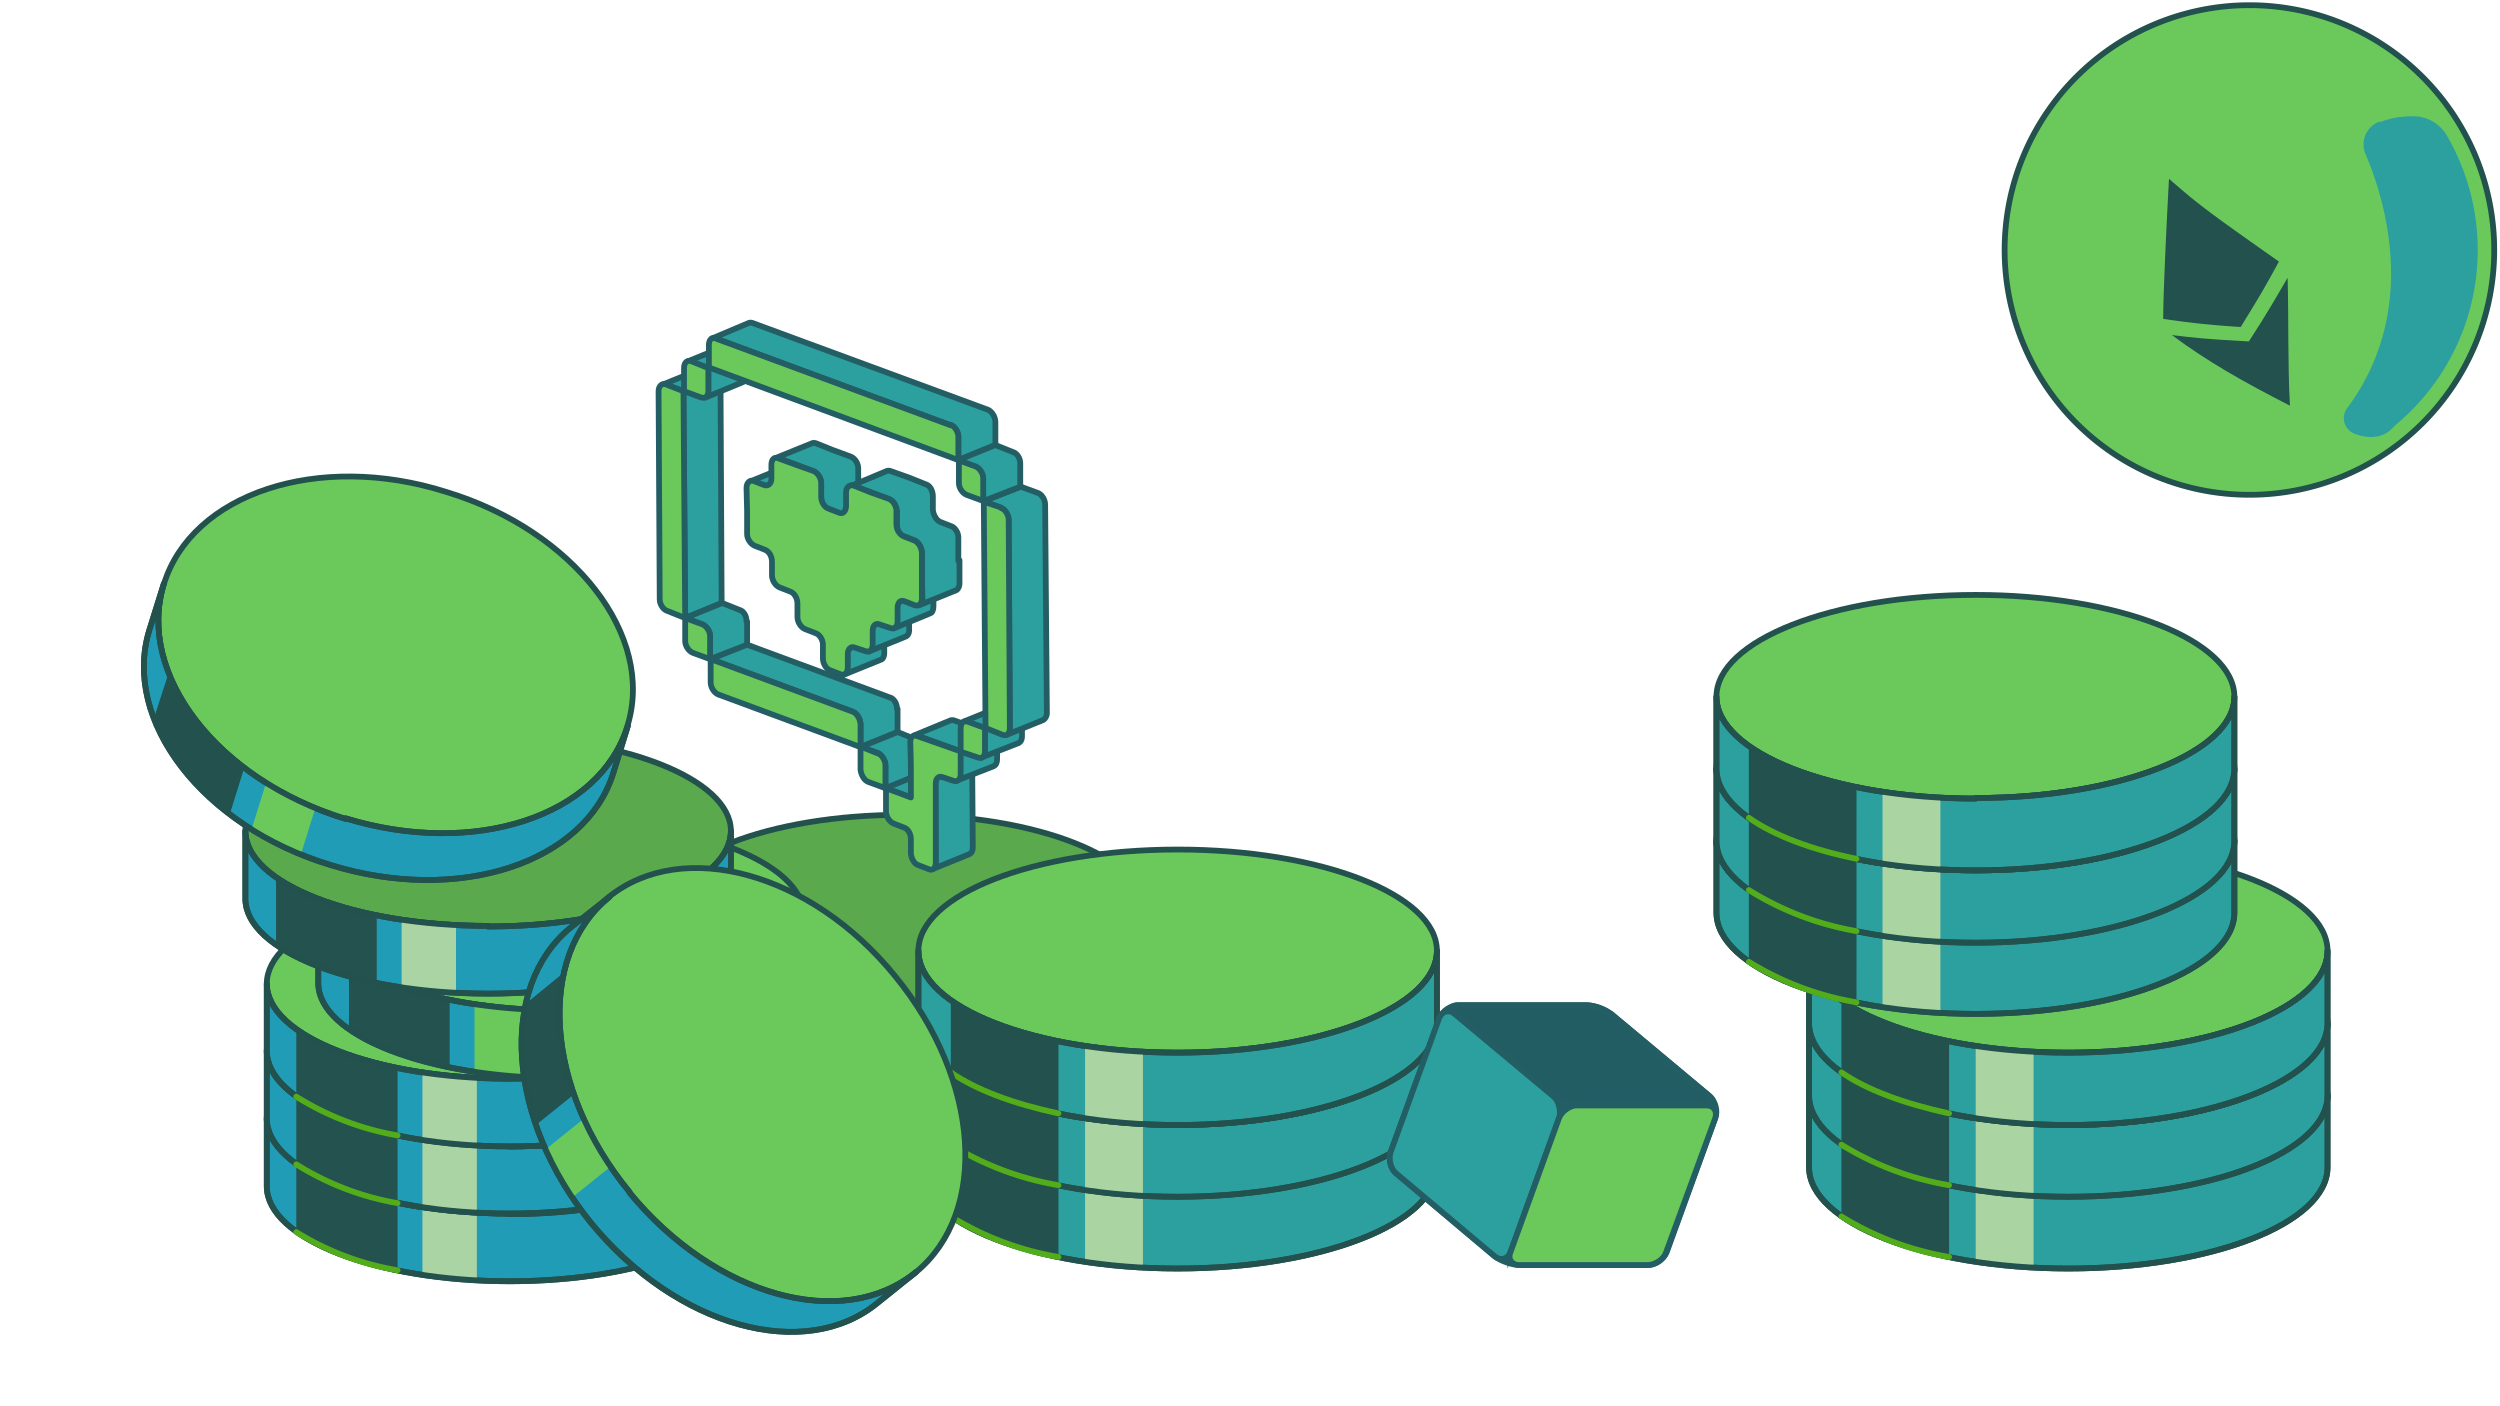 <svg fill="none" xmlns="http://www.w3.org/2000/svg" viewBox="0 0 432 243">
  <path d="M156 197c-23.2 0-42-7.3-42-16.4 0-9 18.8-16.4 42-16.4 23.1 0 41.9 7.3 41.9 16.4 0 9-18.8 16.4-42 16.4Z" fill="#6BC95C" stroke="#22514E" stroke-linecap="round" stroke-linejoin="round"/>
  <path d="M156 197c-23.2 0-42-7.4-42-16.5v11.7c0 9 18.8 16.4 42 16.4 23 0 41.9-7.3 41.9-16.4v-11.7c0 9.1-18.8 16.5-42 16.5Z" fill="#53AD1B" stroke="#22514E" stroke-linecap="round" stroke-linejoin="round"/>
  <path d="M150.3 196.9c-3.2-.2-6.4-.5-9.4-1v11.7c3 .4 6.2.8 9.4 1v-11.7Z" fill="#6BC95C"/>
  <path d="M136.7 195.2a48.5 48.5 0 0 1-17.4-6.7v11.7c4 2.8 10 5.1 17.4 6.6v-11.6Z" fill="#22514E"/>
  <path d="M156 197c-23.2 0-42-7.4-42-16.5v11.7c0 9 18.8 16.4 42 16.4 23 0 41.9-7.3 41.9-16.4v-11.7c0 9.1-18.8 16.5-42 16.5Z" stroke="#22514E" stroke-linecap="round" stroke-linejoin="round"/>
  <path d="M136.7 206.8a48.5 48.5 0 0 1-17.4-6.7" stroke="#53AD1B" stroke-linecap="round" stroke-linejoin="round"/>
  <path d="M156 185.4c-23.2 0-42-7.4-42-16.5 0-9 18.8-16.4 42-16.4 23.1 0 41.9 7.4 41.9 16.4 0 9.1-18.8 16.5-42 16.5Z" fill="#6BC95C" stroke="#22514E" stroke-linecap="round" stroke-linejoin="round"/>
  <path d="M156 185.4c-23.2 0-42-7.3-42-16.5v11.7c0 9 18.8 16.4 42 16.4 23 0 41.9-7.3 41.9-16.4V169c0 9-18.8 16.5-42 16.5Z" fill="#53AD1B" stroke="#22514E" stroke-linecap="round" stroke-linejoin="round"/>
  <path d="M150.3 185.2c-3.2-.2-6.4-.5-9.4-1V196c3 .5 6.2.8 9.4 1v-11.7Z" fill="#6BC95C"/>
  <path d="M136.7 183.5a48.5 48.5 0 0 1-17.4-6.6v11.6c4 2.8 10 5.1 17.4 6.7v-11.7Z" fill="#22514E"/>
  <path d="M156 185.4c-23.2 0-42-7.3-42-16.5v11.7c0 9 18.8 16.4 42 16.4 23 0 41.9-7.3 41.9-16.4V169c0 9-18.8 16.5-42 16.5Z" stroke="#22514E" stroke-linecap="round" stroke-linejoin="round"/>
  <path d="M136.7 195.2a48.5 48.5 0 0 1-17.4-6.7" stroke="#53AD1B" stroke-linecap="round" stroke-linejoin="round"/>
  <path d="M156 173.7c-23.2 0-42-7.4-42-16.4 0-9.1 18.8-16.5 42-16.5 23.1 0 41.9 7.4 41.9 16.5 0 9-18.8 16.4-42 16.4Z" fill="#5AA94D" stroke="#22514E" stroke-linecap="round" stroke-linejoin="round"/>
  <path d="M156 173.7c-23.2 0-42-7.3-42-16.4v11.6c0 9 18.8 16.5 42 16.5 23 0 41.9-7.4 41.9-16.5v-11.6c0 9-18.8 16.4-42 16.4Z" fill="#53AD1B" stroke="#22514E" stroke-linecap="round" stroke-linejoin="round"/>
  <path d="M150.3 173.5c-3.2-.1-6.4-.5-9.4-.9v11.7l9.4 1v-11.8Z" fill="#6BC95C"/>
  <path d="M136.7 171.8a48.5 48.5 0 0 1-17.4-6.6v11.7c4 2.8 10 5 17.4 6.6v-11.7Z" fill="#22514E"/>
  <path d="M156 173.7c-23.2 0-42-7.3-42-16.4v11.6c0 9 18.8 16.5 42 16.5 23 0 41.9-7.4 41.9-16.5v-11.6c0 9-18.8 16.4-42 16.4Z" stroke="#22514E" stroke-linecap="round" stroke-linejoin="round"/>
  <path d="M136.7 183.5a48.5 48.5 0 0 1-17.4-6.6" stroke="#53AD1B" stroke-linecap="round" stroke-linejoin="round"/>
  <path d="M203.5 206.8c-24.7 0-44.8-7.8-44.8-17.5s20-17.6 44.8-17.6c24.7 0 44.8 7.9 44.8 17.6 0 9.7-20 17.5-44.8 17.5Z" fill="#6BC95C" stroke="#22514E" stroke-linecap="round" stroke-linejoin="round"/>
  <path d="M203.5 206.7c-24.7 0-44.8-7.8-44.8-17.5v12.5c0 9.6 20 17.5 44.8 17.5 24.7 0 44.8-7.8 44.8-17.5v-12.5c0 9.7-20.1 17.5-44.8 17.5Z" fill="#2C9F9F" stroke="#22514E" stroke-linecap="round" stroke-linejoin="round"/>
  <path d="M197.5 206.7c-3.5-.2-6.9-.6-10-1V218c3.1.5 6.5.8 10 1v-12.4Z" fill="#AAD5A3"/>
  <path d="M182.9 204.8a51.9 51.9 0 0 1-18.6-7v12.4c4.3 3 10.7 5.5 18.6 7.1v-12.5Z" fill="#22514E"/>
  <path d="M203.5 206.7c-24.7 0-44.8-7.8-44.8-17.5v12.5c0 9.6 20 17.5 44.8 17.5 24.7 0 44.8-7.8 44.8-17.5v-12.5c0 9.7-20.1 17.5-44.8 17.5Z" stroke="#22514E" stroke-linecap="round" stroke-linejoin="round"/>
  <path d="M182.9 217.2a51.9 51.9 0 0 1-18.6-7" stroke="#53AD1B" stroke-linecap="round" stroke-linejoin="round"/>
  <path d="M203.5 194.4c-24.7 0-44.8-7.9-44.8-17.6 0-9.7 20-17.6 44.8-17.6 24.7 0 44.8 7.9 44.8 17.6 0 9.7-20 17.6-44.8 17.6Z" fill="#6BC95C" stroke="#22514E" stroke-linecap="round" stroke-linejoin="round"/>
  <path d="M203.5 194.4c-24.7 0-44.8-7.9-44.8-17.6v12.5c0 9.6 20 17.5 44.8 17.5 24.7 0 44.8-7.8 44.8-17.5v-12.5c0 9.7-20.1 17.6-44.8 17.6Z" fill="#2C9F9F" stroke="#22514E" stroke-linecap="round" stroke-linejoin="round"/>
  <path d="M197.5 194.2c-3.5-.2-6.9-.6-10-1v12.5c3.1.4 6.5.8 10 1v-12.5Z" fill="#AAD5A3"/>
  <path d="M182.9 192.4c-7.9-1.7-14.3-4.1-18.6-7.1v12.4c4.3 3 10.7 5.5 18.6 7.1v-12.4Z" fill="#22514E"/>
  <path d="M203.5 194.4c-24.7 0-44.8-7.9-44.8-17.6v12.5c0 9.6 20 17.5 44.8 17.5 24.7 0 44.8-7.8 44.8-17.5v-12.5c0 9.7-20.1 17.6-44.8 17.6Z" stroke="#22514E" stroke-linecap="round" stroke-linejoin="round"/>
  <path d="M182.9 204.8a51.8 51.8 0 0 1-18.6-7" stroke="#53AD1B" stroke-linecap="round" stroke-linejoin="round"/>
  <path d="M203.5 181.9c-24.7 0-44.8-7.9-44.8-17.6 0-9.7 20-17.5 44.8-17.5 24.7 0 44.8 7.8 44.8 17.5s-20 17.6-44.8 17.6Z" fill="#6BC95C" stroke="#22514E" stroke-linecap="round" stroke-linejoin="round"/>
  <path d="M203.5 181.9c-24.7 0-44.8-7.8-44.8-17.6v12.5c0 9.6 20 17.6 44.8 17.6 24.7 0 44.8-7.9 44.8-17.6v-12.5c0 9.7-20.1 17.6-44.8 17.6Z" fill="#2C9F9F" stroke="#22514E" stroke-linecap="round" stroke-linejoin="round"/>
  <path d="M197.5 181.7c-3.5-.2-6.9-.5-10-1v12.5c3.1.4 6.5.8 10 1v-12.5Z" fill="#AAD5A3"/>
  <path d="M182.9 179.9a51.8 51.8 0 0 1-18.6-7.1v12.5c4.3 3 10.7 5.4 18.6 7V180Z" fill="#22514E"/>
  <path d="M203.5 181.9c-24.7 0-44.8-7.8-44.8-17.6v12.5c0 9.6 20 17.6 44.8 17.6 24.7 0 44.8-7.9 44.8-17.6v-12.5c0 9.7-20.1 17.6-44.8 17.6Z" stroke="#22514E" stroke-linecap="round" stroke-linejoin="round"/>
  <path d="M182.9 192.4c-7.9-1.7-14.3-4.1-18.6-7.1" stroke="#53AD1B" stroke-linecap="round" stroke-linejoin="round"/>
  <path d="M357.4 206.8c-24.7 0-44.8-7.8-44.8-17.5s20-17.6 44.8-17.6c24.7 0 44.8 7.9 44.8 17.6 0 9.7-20 17.5-44.8 17.5Z" fill="#6BC95C" stroke="#22514E" stroke-linecap="round" stroke-linejoin="round"/>
  <path d="M357.4 206.7c-24.7 0-44.8-7.8-44.8-17.5v12.5c0 9.6 20.1 17.5 44.8 17.5 24.7 0 44.8-7.8 44.8-17.5v-12.5c0 9.7-20 17.5-44.8 17.5Z" fill="#2C9F9F" stroke="#22514E" stroke-linecap="round" stroke-linejoin="round"/>
  <path d="M351.4 206.7a113 113 0 0 1-10-1V218c3.2.5 6.5.8 10 1v-12.4Z" fill="#AAD5A3"/>
  <path d="M336.8 204.8a51.9 51.9 0 0 1-18.6-7v12.4c4.3 3 10.8 5.5 18.6 7.1v-12.5Z" fill="#22514E"/>
  <path d="M357.4 206.7c-24.7 0-44.8-7.8-44.8-17.5v12.5c0 9.6 20.1 17.5 44.8 17.5 24.7 0 44.8-7.8 44.8-17.5v-12.5c0 9.7-20 17.5-44.8 17.5Z" stroke="#22514E" stroke-linecap="round" stroke-linejoin="round"/>
  <path d="M336.8 217.2a51.9 51.9 0 0 1-18.6-7" stroke="#53AD1B" stroke-linecap="round" stroke-linejoin="round"/>
  <path d="M357.4 194.4c-24.7 0-44.8-7.9-44.8-17.6 0-9.7 20-17.6 44.8-17.6 24.7 0 44.8 7.9 44.8 17.6 0 9.7-20 17.6-44.8 17.6Z" fill="#6BC95C" stroke="#22514E" stroke-linecap="round" stroke-linejoin="round"/>
  <path d="M357.4 194.4c-24.7 0-44.8-7.9-44.8-17.6v12.5c0 9.6 20.1 17.5 44.8 17.5 24.7 0 44.8-7.8 44.8-17.5v-12.5c0 9.7-20 17.6-44.8 17.6Z" fill="#2C9F9F" stroke="#22514E" stroke-linecap="round" stroke-linejoin="round"/>
  <path d="M351.4 194.2c-3.5-.2-6.8-.6-10-1v12.5c3.2.4 6.5.8 10 1v-12.5Z" fill="#AAD5A3"/>
  <path d="M336.8 192.4c-7.8-1.7-14.3-4.1-18.6-7.1v12.4c4.3 3 10.8 5.5 18.6 7.1v-12.4Z" fill="#22514E"/>
  <path d="M357.4 194.4c-24.7 0-44.8-7.9-44.8-17.6v12.5c0 9.6 20.1 17.5 44.8 17.5 24.7 0 44.8-7.8 44.8-17.5v-12.5c0 9.7-20 17.6-44.8 17.6Z" stroke="#22514E" stroke-linecap="round" stroke-linejoin="round"/>
  <path d="M336.8 204.8a51.8 51.8 0 0 1-18.6-7" stroke="#53AD1B" stroke-linecap="round" stroke-linejoin="round"/>
  <path d="M357.4 181.9c-24.7 0-44.8-7.9-44.8-17.6 0-9.7 20-17.5 44.8-17.5 24.7 0 44.8 7.8 44.8 17.5s-20 17.6-44.8 17.6Z" fill="#6BC95C" stroke="#22514E" stroke-linecap="round" stroke-linejoin="round"/>
  <path d="M357.4 181.9c-24.7 0-44.8-7.8-44.8-17.6v12.5c0 9.6 20.1 17.6 44.8 17.6 24.7 0 44.8-7.9 44.8-17.6v-12.5c0 9.7-20 17.6-44.8 17.6Z" fill="#2C9F9F" stroke="#22514E" stroke-linecap="round" stroke-linejoin="round"/>
  <path d="M351.4 181.7c-3.5-.2-6.8-.5-10-1v12.5c3.2.4 6.5.8 10 1v-12.5Z" fill="#AAD5A3"/>
  <path d="M336.8 179.9a51.9 51.9 0 0 1-18.6-7.1v12.5c4.3 3 10.8 5.4 18.6 7V180Z" fill="#22514E"/>
  <path d="M357.4 181.9c-24.7 0-44.8-7.8-44.8-17.6v12.5c0 9.6 20.1 17.6 44.8 17.6 24.7 0 44.8-7.9 44.8-17.6v-12.5c0 9.7-20 17.6-44.8 17.6Z" stroke="#22514E" stroke-linecap="round" stroke-linejoin="round"/>
  <path d="M336.8 192.4c-7.8-1.7-14.3-4.1-18.6-7.1" stroke="#53AD1B" stroke-linecap="round" stroke-linejoin="round"/>
  <path d="M341.4 162.9c-24.8 0-44.8-7.9-44.8-17.6 0-9.7 20-17.6 44.8-17.6 24.7 0 44.7 7.9 44.7 17.6 0 9.7-20 17.6-44.7 17.6Z" fill="#6BC95C" stroke="#22514E" stroke-linecap="round" stroke-linejoin="round"/>
  <path d="M341.4 162.8c-24.7 0-44.8-7.9-44.8-17.6v12.5c0 9.6 20 17.5 44.8 17.5 24.7 0 44.7-7.8 44.7-17.5v-12.5c0 9.7-20 17.6-44.7 17.6Z" fill="#2C9F9F" stroke="#22514E" stroke-linecap="round" stroke-linejoin="round"/>
  <path d="M335.3 162.7a113 113 0 0 1-10-1V174c3.2.5 6.6.9 10 1v-12.4Z" fill="#AAD5A3"/>
  <path d="M320.8 160.9a51.8 51.8 0 0 1-18.6-7.1v12.4c4.2 3 10.7 5.5 18.6 7.1V161Z" fill="#22514E"/>
  <path d="M341.4 162.8c-24.7 0-44.8-7.9-44.8-17.6v12.5c0 9.6 20 17.5 44.8 17.5 24.7 0 44.7-7.8 44.7-17.5v-12.5c0 9.7-20 17.6-44.7 17.6Z" stroke="#22514E" stroke-linecap="round" stroke-linejoin="round"/>
  <path d="M320.8 173.2a51.8 51.8 0 0 1-18.6-7" stroke="#53AD1B" stroke-linecap="round" stroke-linejoin="round"/>
  <path d="M341.4 150.4c-24.8 0-44.8-7.9-44.8-17.6 0-9.7 20-17.5 44.8-17.5 24.7 0 44.7 7.8 44.7 17.5s-20 17.6-44.7 17.6Z" fill="#6BC95C" stroke="#22514E" stroke-linecap="round" stroke-linejoin="round"/>
  <path d="M341.4 150.4c-24.7 0-44.8-7.8-44.8-17.6v12.5c0 9.6 20 17.6 44.8 17.6 24.7 0 44.7-7.9 44.7-17.6v-12.5c0 9.7-20 17.6-44.7 17.6Z" fill="#2C9F9F" stroke="#22514E" stroke-linecap="round" stroke-linejoin="round"/>
  <path d="M335.3 150.2c-3.4-.2-6.8-.5-10-1v12.5c3.2.4 6.6.8 10 1v-12.5Z" fill="#AAD5A3"/>
  <path d="M320.8 148.4c-7.9-1.6-14.4-4.1-18.6-7.1v12.5c4.2 3 10.7 5.4 18.6 7v-12.4Z" fill="#22514E"/>
  <path d="M341.4 150.4c-24.7 0-44.8-7.8-44.8-17.6v12.5c0 9.6 20 17.6 44.8 17.6 24.7 0 44.7-7.9 44.7-17.6v-12.5c0 9.7-20 17.6-44.7 17.6Z" stroke="#22514E" stroke-linecap="round" stroke-linejoin="round"/>
  <path d="M320.8 160.9a51.8 51.8 0 0 1-18.6-7.1" stroke="#53AD1B" stroke-linecap="round" stroke-linejoin="round"/>
  <path d="M341.4 138c-24.8 0-44.8-8-44.8-17.6 0-9.7 20-17.6 44.8-17.6 24.7 0 44.7 7.9 44.7 17.6 0 9.7-20 17.5-44.7 17.5Z" fill="#6BC95C" stroke="#22514E" stroke-linecap="round" stroke-linejoin="round"/>
  <path d="M341.4 138c-24.7 0-44.8-7.9-44.8-17.6v12.4c0 9.7 20 17.6 44.8 17.6 24.7 0 44.7-7.8 44.7-17.6v-12.4c0 9.6-20 17.5-44.7 17.5Z" fill="#2C9F9F" stroke="#22514E" stroke-linecap="round" stroke-linejoin="round"/>
  <path d="M335.3 137.7c-3.4-.1-6.8-.5-10-1v12.5c3.2.5 6.6.8 10 1v-12.5Z" fill="#AAD5A3"/>
  <path d="M320.8 136a51.8 51.8 0 0 1-18.6-7.2v12.5c4.2 3 10.7 5.5 18.6 7V136Z" fill="#22514E"/>
  <path d="M341.4 138c-24.7 0-44.8-7.9-44.8-17.6v12.4c0 9.7 20 17.6 44.8 17.6 24.7 0 44.7-7.8 44.7-17.6v-12.4c0 9.6-20 17.5-44.7 17.5Z" stroke="#22514E" stroke-linecap="round" stroke-linejoin="round"/>
  <path d="M320.8 148.4c-7.9-1.6-14.4-4.1-18.6-7.1" stroke="#53AD1B" stroke-linecap="round" stroke-linejoin="round"/>
  <path d="M88 209.7c-23.1 0-41.9-7.3-41.9-16.4 0-9 18.8-16.4 42-16.4 23 0 41.8 7.3 41.8 16.4 0 9-18.7 16.4-41.9 16.4Z" fill="#6BC95C" stroke="#22514E" stroke-linecap="round" stroke-linejoin="round"/>
  <path d="M88 209.7c-23.1 0-41.9-7.4-41.9-16.5V205c0 9 18.8 16.4 42 16.4 23 0 41.8-7.3 41.8-16.4v-11.7c0 9.1-18.7 16.5-41.9 16.5Z" fill="#219CB7" stroke="#22514E" stroke-linecap="round" stroke-linejoin="round"/>
  <path d="M82.4 209.6a106 106 0 0 1-9.4-1v11.7c3 .4 6.1.8 9.4 1v-11.7Z" fill="#ABD4A4"/>
  <path d="M68.7 207.9a48.5 48.5 0 0 1-17.5-6.7V213c4 2.8 10.1 5.1 17.5 6.6V208Z" fill="#23524F"/>
  <path d="M88 209.7c-23.1 0-41.9-7.4-41.9-16.5V205c0 9 18.8 16.4 42 16.4 23 0 41.8-7.3 41.8-16.4v-11.7c0 9.1-18.7 16.5-41.9 16.5Z" stroke="#22514E" stroke-linecap="round" stroke-linejoin="round"/>
  <path d="M68.7 219.5a48.5 48.5 0 0 1-17.5-6.6" stroke="#53AD1B" stroke-linecap="round" stroke-linejoin="round"/>
  <path d="M88 198c-23.1 0-41.9-7.3-41.9-16.4 0-9 18.8-16.4 42-16.4 23 0 41.8 7.4 41.8 16.4 0 9.1-18.7 16.5-41.9 16.5Z" fill="#6BC95C" stroke="#22514E" stroke-linecap="round" stroke-linejoin="round"/>
  <path d="M88 198c-23.1 0-41.9-7.3-41.9-16.4v11.7c0 9 18.8 16.4 42 16.4 23 0 41.8-7.3 41.8-16.4v-11.7c0 9-18.7 16.5-41.9 16.5Z" fill="#219CB7" stroke="#22514E" stroke-linecap="round" stroke-linejoin="round"/>
  <path d="M82.4 197.9a106 106 0 0 1-9.4-1v11.7c3 .5 6.1.8 9.4 1v-11.7Z" fill="#ABD4A4"/>
  <path d="M68.7 196.2a48.5 48.5 0 0 1-17.5-6.6v11.6c4 2.8 10.1 5.1 17.5 6.7v-11.7Z" fill="#23524F"/>
  <path d="M88 198c-23.1 0-41.9-7.3-41.9-16.4v11.7c0 9 18.8 16.4 42 16.4 23 0 41.8-7.3 41.8-16.4v-11.7c0 9-18.7 16.5-41.9 16.5Z" stroke="#22514E" stroke-linecap="round" stroke-linejoin="round"/>
  <path d="M68.7 207.9a48.5 48.5 0 0 1-17.5-6.7" stroke="#53AD1B" stroke-linecap="round" stroke-linejoin="round"/>
  <path d="M88 186.4c-23.1 0-41.9-7.4-41.9-16.4 0-9.1 18.8-16.5 42-16.5 23 0 41.8 7.4 41.8 16.5 0 9-18.7 16.4-41.9 16.4Z" fill="#6BC95C" stroke="#22514E" stroke-linecap="round" stroke-linejoin="round"/>
  <path d="M88 186.4c-23.1 0-41.9-7.3-41.9-16.4v11.6c0 9 18.8 16.5 42 16.5 23 0 41.8-7.4 41.8-16.5V170c0 9-18.7 16.4-41.9 16.4Z" fill="#219CB7" stroke="#22514E" stroke-linecap="round" stroke-linejoin="round"/>
  <path d="M82.4 186.2a106 106 0 0 1-9.4-1V197c3 .4 6.1.7 9.4.9v-11.7Z" fill="#ABD4A4"/>
  <path d="M68.7 184.5a48.5 48.5 0 0 1-17.5-6.6v11.7c4 2.8 10.1 5 17.5 6.6v-11.7Z" fill="#23524F"/>
  <path d="M88 186.4c-23.1 0-41.9-7.3-41.9-16.4v11.6c0 9 18.8 16.5 42 16.5 23 0 41.8-7.4 41.8-16.5V170c0 9-18.7 16.4-41.9 16.4Z" stroke="#22514E" stroke-linecap="round" stroke-linejoin="round"/>
  <path d="M68.7 196.2a48.5 48.5 0 0 1-17.5-6.7" stroke="#53AD1B" stroke-linecap="round" stroke-linejoin="round"/>
  <path d="M97 174.6c-23.2 0-42-7.3-42-16.4 0-9 18.8-16.4 42-16.4 23.1 0 41.9 7.3 41.9 16.4 0 9-18.8 16.4-42 16.4Z" fill="#6BC95C" stroke="#22514E" stroke-linecap="round" stroke-linejoin="round"/>
  <path d="M97 174.6c-23.1 0-42-7.3-42-16.4v11.7c0 9 18.9 16.4 42 16.4s41.9-7.3 41.9-16.4v-11.7c0 9-18.8 16.4-42 16.4Z" fill="#219CB7" stroke="#22514E" stroke-linecap="round" stroke-linejoin="round"/>
  <path d="M91.4 174.5a106 106 0 0 1-9.4-1v11.7c3 .4 6.1.8 9.4 1v-11.7Z" fill="#6BC95C"/>
  <path d="M77.7 172.8a48.5 48.5 0 0 1-17.4-6.7v11.7c4 2.8 10 5.1 17.4 6.6v-11.6Z" fill="#23524F"/>
  <path d="M97 174.6c-23.1 0-42-7.3-42-16.4v11.7c0 9 18.9 16.4 42 16.4s41.9-7.3 41.9-16.4v-11.7c0 9-18.8 16.4-42 16.4Z" stroke="#22514E" stroke-linecap="round" stroke-linejoin="round"/>
  <path d="M84.4 160c-23.2 0-42-7.3-42-16.4 0-9 18.8-16.4 42-16.4 23.1 0 41.9 7.4 41.9 16.4 0 9.1-18.8 16.5-42 16.5Z" fill="#5AA94D" stroke="#22514E" stroke-linecap="round" stroke-linejoin="round"/>
  <path d="M84.4 160c-23.2 0-42-7.3-42-16.4v11.7c0 9 18.8 16.4 42 16.4 23 0 41.9-7.3 41.9-16.4v-11.7c0 9-18.7 16.5-42 16.5Z" fill="#219CB7" stroke="#22514E" stroke-linecap="round" stroke-linejoin="round"/>
  <path d="M78.8 160a106 106 0 0 1-9.4-1v11.6c3 .5 6.2.8 9.4 1v-11.7Z" fill="#ABD4A4"/>
  <path d="M65 158.2a48.5 48.5 0 0 1-17.3-6.6v11.6c4 2.8 10 5.1 17.4 6.7v-11.7Z" fill="#23524F"/>
  <path d="M84.4 160c-23.2 0-42-7.3-42-16.4v11.7c0 9 18.8 16.4 42 16.4 23 0 41.9-7.3 41.9-16.4v-11.7c0 9-18.7 16.5-42 16.5Z" stroke="#22514E" stroke-linecap="round" stroke-linejoin="round"/>
  <path d="M108.7 206.2c-14.6-18-16.2-40.8-3.5-51.2 12.8-10.3 35-4.2 49.5 13.7 14.7 18 16.2 40.8 3.5 51.2-12.7 10.3-34.9 4.2-49.5-13.7Z" fill="#6BC95C" stroke="#22514E" stroke-linecap="round" stroke-linejoin="round"/>
  <path d="M108.8 206c-14.7-17.8-16.2-40.8-3.5-51l-6.6 5.2c-12.7 10.3-11.1 33.3 3.5 51.2 14.7 17.9 36.9 24.1 49.5 13.7l6.6-5.3c-12.7 10.4-34.8 4.2-49.5-13.7Z" fill="#209CB7" stroke="#22514E" stroke-linecap="round" stroke-linejoin="round"/>
  <path d="M105.5 201.6a48 48 0 0 1-4.6-8.3l-6.6 5.3a65 65 0 0 0 4.6 8.3l6.6-5.3Z" fill="#6BC95C"/>
  <path d="M99.2 189a38.6 38.6 0 0 1-1.7-21l-6.6 5.4a38.5 38.5 0 0 0 1.7 21l6.6-5.3Z" fill="#23524F"/>
  <path d="M108.8 206c-14.7-17.8-16.2-40.8-3.5-51l-6.6 5.2c-12.7 10.3-11.1 33.3 3.5 51.2 14.7 17.9 36.9 24.1 49.5 13.7l6.6-5.3c-12.7 10.4-34.8 4.2-49.5-13.7Z" stroke="#22514E" stroke-linecap="round" stroke-linejoin="round"/>
  <path d="M59.7 141.6c-22.2-6.8-36.2-25-31.4-40.6C33.1 85.3 55 78 77.1 85c22.1 6.7 36.2 24.9 31.3 40.5-4.8 15.7-26.6 22.9-48.7 16.1Z" fill="#6BC95C" stroke="#22514E" stroke-linecap="round" stroke-linejoin="round"/>
  <path d="M59.7 141.5c-22.2-6.8-36.2-25-31.4-40.6l-2.5 8c-4.8 15.6 9.2 33.9 31.4 40.6 22.2 6.8 44-.4 48.8-16l2.5-8.1c-4.8 15.7-26.6 22.8-48.8 16Z" fill="#219CB7" stroke="#22514E" stroke-linecap="round" stroke-linejoin="round"/>
  <path d="M54.5 139.6a48 48 0 0 1-8.5-4.4l-2.5 8a65 65 0 0 0 8.5 4.4l2.5-8Z" fill="#6BC95C"/>
  <path d="M42.2 132.6a38.7 38.7 0 0 1-13-16.5l-2.6 8c2.3 6.2 6.9 11.9 13.1 16.6l2.5-8Z" fill="#22514E"/>
  <path d="M59.7 141.5c-22.2-6.8-36.2-25-31.4-40.6l-2.5 8c-4.8 15.6 9.2 33.9 31.4 40.6 22.2 6.8 44-.4 48.8-16l2.5-8.1c-4.8 15.7-26.6 22.8-48.8 16Z" stroke="#22514E" stroke-linecap="round" stroke-linejoin="round"/>
  <path d="M388.7 85.5a42.3 42.3 0 1 0 0-84.6 42.3 42.3 0 0 0 0 84.6Z" fill="#6BC95C" stroke="#22514E" stroke-linecap="round" stroke-linejoin="round"/>
  <path d="M411.2 21a4.2 4.2 0 0 0-2.4 5.7c3.3 7.8 9.3 27-3.2 43.8A2.9 2.9 0 0 0 407 75c3.6 1.3 5.6-.2 6.2-.8l.8-.8a39.3 39.3 0 0 0 8.8-50 6.7 6.7 0 0 0-6.2-3.3c-2 0-3.8.4-5.3 1Z" fill="#2C9F9F"/>
  <path d="M387.2 56.5a143 143 0 0 1-13.4-1.4c0-3 .3-11.1 1-24.2 5.2 4.5 6.2 5.3 19 14.3-3 5.5-3.6 6.4-6.6 11.3Z" fill="#22514E"/>
  <path d="M395.7 70.1c-8.2-4.2-14.2-7.6-20.4-12.2 4.2.5 5.9.7 13.3 1.1 3.3-5.1 4-6.4 6.7-11 .2 7.4 0 14.7.4 22.1Z" fill="#22514E"/>
  <path d="M278.3 175.2c-1-.8-2.8-1.5-4.2-1.5H252c-1.3 0-2.8 1-3.2 2.2l-8.5 23.2c-.4 1.2 0 3 1 3.7l17 14.3c1 .8 3 1.5 4.3 1.5h22.2c1.3 0 2.7-1 3.2-2.2l8.4-23.2c.5-1.2 0-3-1-3.8l-17-14.2Z" fill="#245E65" stroke="#245E65" stroke-linecap="round" stroke-linejoin="round"/>
  <path d="M261 216.4c-.5 1.2-1.7 1.5-2.7.7l-17-14.3c-1-.8-1.4-2.5-1-3.7l8.4-23.2c.5-1.2 1.7-1.5 2.7-.7l17 14.2c1 .9 1.4 2.6 1 3.8l-8.4 23.2Z" fill="#2C9F9F" stroke="#245E65" stroke-miterlimit="10"/>
  <path d="M261 216.4c-.5 1.2.3 2.2 1.5 2.2h22.2c1.3 0 2.8-1 3.2-2.2l8.5-23.2c.4-1.2-.3-2.2-1.6-2.2h-22.2c-1.3 0-2.7 1-3.2 2.2l-8.4 23.2Z" fill="#6BC95C" stroke="#245E65" stroke-linecap="round" stroke-linejoin="round"/>
  <path d="M251.4 175.2c-1-.8-.7-1.5.6-1.5h22.2a8 8 0 0 1 4.2 1.5l17 14.2c1 .9.7 1.6-.6 1.6h-22.2a8 8 0 0 1-4.2-1.6l-17-14.2Z" fill="#235D64" stroke="#245E65" stroke-linecap="round" stroke-linejoin="round"/>
  <path d="m118.1 67.6 6.4-2.6.2 39.2-6.3 2.6-.3-39.2Z" fill="#2C9F9F" stroke="#245E65" stroke-linecap="round" stroke-linejoin="round"/>
  <path d="M121.4 63.9a1 1 0 0 0-.6 0l-6.4 2.6h.7l3 1.1 6.4-2.6-3-1.1Z" fill="#2C9F9F" stroke="#245E65" stroke-linecap="round" stroke-linejoin="round"/>
  <path d="m128.8 61-6.4 2.6v4c0 .5-.2 1-.5 1.1l6.3-2.6c.4-.1.6-.5.6-1.1v-4Z" fill="#2C9F9F" stroke="#245E65" stroke-linecap="round" stroke-linejoin="round"/>
  <path d="M125.7 59.9a1 1 0 0 0-.6 0l-6.4 2.6h.7l3 1.1 6.4-2.6-3-1.1ZM155 122.5c0-.9-.5-1.8-1.3-2l-24.6-9.1-6.3 2.5 24.6 9.1c.7.3 1.2 1.2 1.3 2.1v4l6.4-2.6v-4ZM129 107.4c0-1-.5-1.8-1.2-2l-3-1.2-6.4 2.6 3 1.1c.7.3 1.3 1.2 1.3 2v4l6.4-2.5v-4ZM138.4 81.3l-1.8-.7a1 1 0 0 0-.6 0l-6.4 2.6h.6l1.8.7h.7l6.3-2.6h-.6ZM153.4 109.3l-6.3 2.6c-.4.2-.7.6-.7 1.2v2.3c0 .6-.2 1-.6 1.2l6.4-2.6c.4-.1.6-.6.6-1.2v-2.3c0-.5.2-1 .6-1.2Z" fill="#2C9F9F" stroke="#245E65" stroke-linecap="round" stroke-linejoin="round"/>
  <path d="m157.7 105.4-6.4 2.5c-.4.2-.6.6-.6 1.2v2.3c0 .6-.2 1-.6 1.2l6.4-2.6c.3-.1.6-.5.6-1.1v-2.4c0-.6.2-1 .6-1.1ZM151.4 86l-1.8-.6c-.7-.3-1.3-1.2-1.3-2.1V81c0-1-.6-1.8-1.3-2.1l-3-1.1-3-1.2a1 1 0 0 0-.7 0l-6.4 2.6h.7l3 1.1 3 1.2c.7.2 1.3 1.2 1.3 2V86c0 .9.6 1.8 1.3 2l1.8.8h.7L152 86a1 1 0 0 1-.6 0Z" fill="#2C9F9F" stroke="#245E65" stroke-linecap="round" stroke-linejoin="round"/>
  <path d="m162 101.3-6.4 2.6c-.4.2-.6.6-.6 1.2v2.3c0 .6-.2 1-.6 1.2l6.3-2.6c.4-.1.6-.6.6-1.2v-2.3c0-.6.3-1 .6-1.2Z" fill="#2C9F9F" stroke="#245E65" stroke-linecap="round" stroke-linejoin="round"/>
  <path d="M165.6 96.9v-4c0-.9-.6-1.8-1.3-2l-1.8-.7c-.7-.3-1.2-1.2-1.3-2.1v-2.3c0-1-.5-1.9-1.2-2.1l-3-1.2-3.1-1.1a1 1 0 0 0-.7 0L147 84h.6l3 1.1 3.1 1.2c.7.2 1.2 1.1 1.3 2v2.4c0 .9.5 1.8 1.3 2l1.8.7c.6.3 1.2 1.2 1.2 2.1v4l.1 4c0 .5-.2 1-.6 1.1l6.4-2.6c.3-.1.6-.6.6-1.2v-4Z" fill="#2C9F9F" stroke="#245E65" stroke-linecap="round" stroke-linejoin="round"/>
  <path d="M153.6 86.2c.7.3 1.3 1.2 1.3 2.1v2.3c0 1 .6 1.8 1.3 2.1l1.8.7c.7.3 1.2 1.2 1.3 2v8c0 .9-.5 1.4-1.2 1.2l-1.8-.7c-.7-.3-1.2.2-1.2 1.2v2.3c0 .9-.6 1.4-1.3 1.1l-1.8-.6c-.7-.3-1.2.2-1.2 1.1v2.4c0 .9-.6 1.4-1.3 1.1l-1.8-.6c-.6-.3-1.2.2-1.2 1.1v2.3c0 1-.6 1.5-1.3 1.2l-1.8-.7c-.6-.2-1.2-1.1-1.2-2v-2.4c0-.9-.6-1.8-1.3-2l-1.8-.7c-.7-.3-1.3-1.2-1.3-2.1v-2.3c0-1-.6-1.9-1.3-2.1l-1.8-.7c-.7-.3-1.3-1.2-1.3-2.1v-2.3c0-1-.5-1.8-1.2-2.1l-1.8-.7c-.7-.3-1.3-1.2-1.3-2v-4l-.1-4c0-.9.6-1.4 1.2-1.2l1.8.7c.7.3 1.3-.2 1.3-1.1v-2.4c0-.9.5-1.4 1.2-1.1l3 1.1 3.1 1.1c.7.3 1.3 1.2 1.3 2.1v2.3c0 1 .6 1.9 1.3 2.1l1.8.7c.7.3 1.2-.3 1.2-1.2v-2.3c0-.9.6-1.4 1.3-1.2l3 1.2 3.1 1.1Z" fill="#6BC95C" stroke="#245E65" stroke-linecap="round" stroke-linejoin="round"/>
  <path d="M172 73c0-1-.6-1.9-1.3-2.2l-40.7-15a1 1 0 0 0-.6 0l-6.4 2.7h.7l40.6 15c.7.2 1.3 1.1 1.3 2v4l6.4-2.6v-4ZM159.4 129.7c0-1-.6-1.8-1.3-2l-3-1.2-6.4 2.6 3 1c.7.4 1.3 1.3 1.3 2.2v4l6.4-2.7v-3.9Z" fill="#2C9F9F" stroke="#245E65" stroke-linecap="round" stroke-linejoin="round"/>
  <path d="m153 136.2 6.4-2.6 4.3 1.6-6.3 2.6-4.4-1.6Z" fill="#2C9F9F" stroke="#245E65" stroke-linecap="round" stroke-linejoin="round"/>
  <path d="m168.6 131.7-6.4 2.6c-.3.1-.6.6-.6 1.2l.1 13.5c0 .6-.2 1-.6 1.2l6.4-2.6c.4-.2.6-.6.6-1.2L168 133c0-.6.2-1 .6-1.2ZM164.9 124.5a1 1 0 0 0-.7 0l-6.3 2.6h.6l7.4 2.7 6.4-2.6-7.4-2.7Z" fill="#2C9F9F" stroke="#245E65" stroke-linecap="round" stroke-linejoin="round"/>
  <path d="m172.3 127.2-6.4 2.6v4c0 .6-.2 1-.6 1.1l6.4-2.5c.4-.2.6-.6.6-1.2v-4Z" fill="#2C9F9F" stroke="#245E65" stroke-linecap="round" stroke-linejoin="round"/>
  <path d="m176.5 123.2-6.3 2.6v4c0 .6-.2 1-.6 1.1l6.4-2.5c.4-.2.6-.6.6-1.2v-4ZM173.5 122.1a1 1 0 0 0-.6 0l-6.4 2.6h.6l3 1.1 6.4-2.6-3-1.1Z" fill="#2C9F9F" stroke="#245E65" stroke-linecap="round" stroke-linejoin="round"/>
  <path d="m180.9 123.2-.3-36c0-.8-.5-1.7-1.2-2l-3-1.1-6.4 2.5 3 1.2c.7.2 1.2 1.2 1.3 2l.2 36c0 .6-.2 1-.6 1.2l6.4-2.6c.3-.2.6-.6.6-1.2Z" fill="#2C9F9F" stroke="#245E65" stroke-linecap="round" stroke-linejoin="round"/>
  <path d="m118.1 67.6.3 39.2-3-1.2c-.8-.2-1.4-1.2-1.4-2l-.2-36c0-.9.6-1.4 1.2-1.2l3.1 1.2ZM122.4 63.6v4c0 .8-.5 1.3-1.2 1.1l-3-1.1v-4c0-.9.5-1.4 1.2-1.2l3 1.2ZM147.4 123c.7.3 1.2 1.2 1.3 2.1v4l-24.6-9.1c-.7-.3-1.3-1.2-1.3-2.1v-4l24.6 9.1ZM121.4 107.9c.7.3 1.3 1.2 1.3 2v4l-3-1.1c-.7-.3-1.3-1.2-1.3-2v-4l3 1.1ZM164.3 73.4c.7.3 1.3 1.2 1.3 2.1v4l-43.1-16v-3.9c0-.9.5-1.4 1.2-1.1l40.6 15Z" fill="#6BC95C" stroke="#245E65" stroke-linecap="round" stroke-linejoin="round"/>
  <path d="M151.8 130.2c.6.3 1.2 1.2 1.2 2v4l-3-1.1c-.7-.3-1.2-1.2-1.3-2.1v-4l3 1.2ZM166 129.8v4c0 .9-.6 1.4-1.3 1.1l-1.8-.6c-.7-.3-1.2.2-1.2 1.1V149c0 1-.5 1.5-1.2 1.2l-1.8-.7c-.7-.2-1.2-1.1-1.3-2V145c0-.9-.5-1.8-1.2-2l-1.8-.7c-.7-.3-1.3-1.2-1.3-2.1v-4l4.3 1.6v-5.6l-.1-4c0-.8.5-1.3 1.2-1l7.4 2.6ZM170.2 125.8v4c0 .9-.5 1.4-1.2 1.1l-3-1v-4c0-1 .5-1.4 1.2-1.2l3 1.1ZM173 87.8c.7.2 1.3 1.2 1.3 2l.2 36c0 .9-.5 1.4-1.2 1.2l-3-1.2-.3-39.1 3 1ZM168.7 80.6c.7.3 1.2 1.2 1.3 2v4l-3-1.1c-.7-.3-1.3-1.2-1.3-2v-4l3 1.1Z" fill="#6BC95C" stroke="#245E65" stroke-linecap="round" stroke-linejoin="round"/>
  <path d="M176.3 80.1c0-1-.6-1.8-1.3-2l-3-1.2-6.4 2.6 3 1.1c.7.3 1.3 1.2 1.3 2v4l6.4-2.5v-4Z" fill="#2C9F9F" stroke="#245E65" stroke-linecap="round" stroke-linejoin="round"/>
</svg>